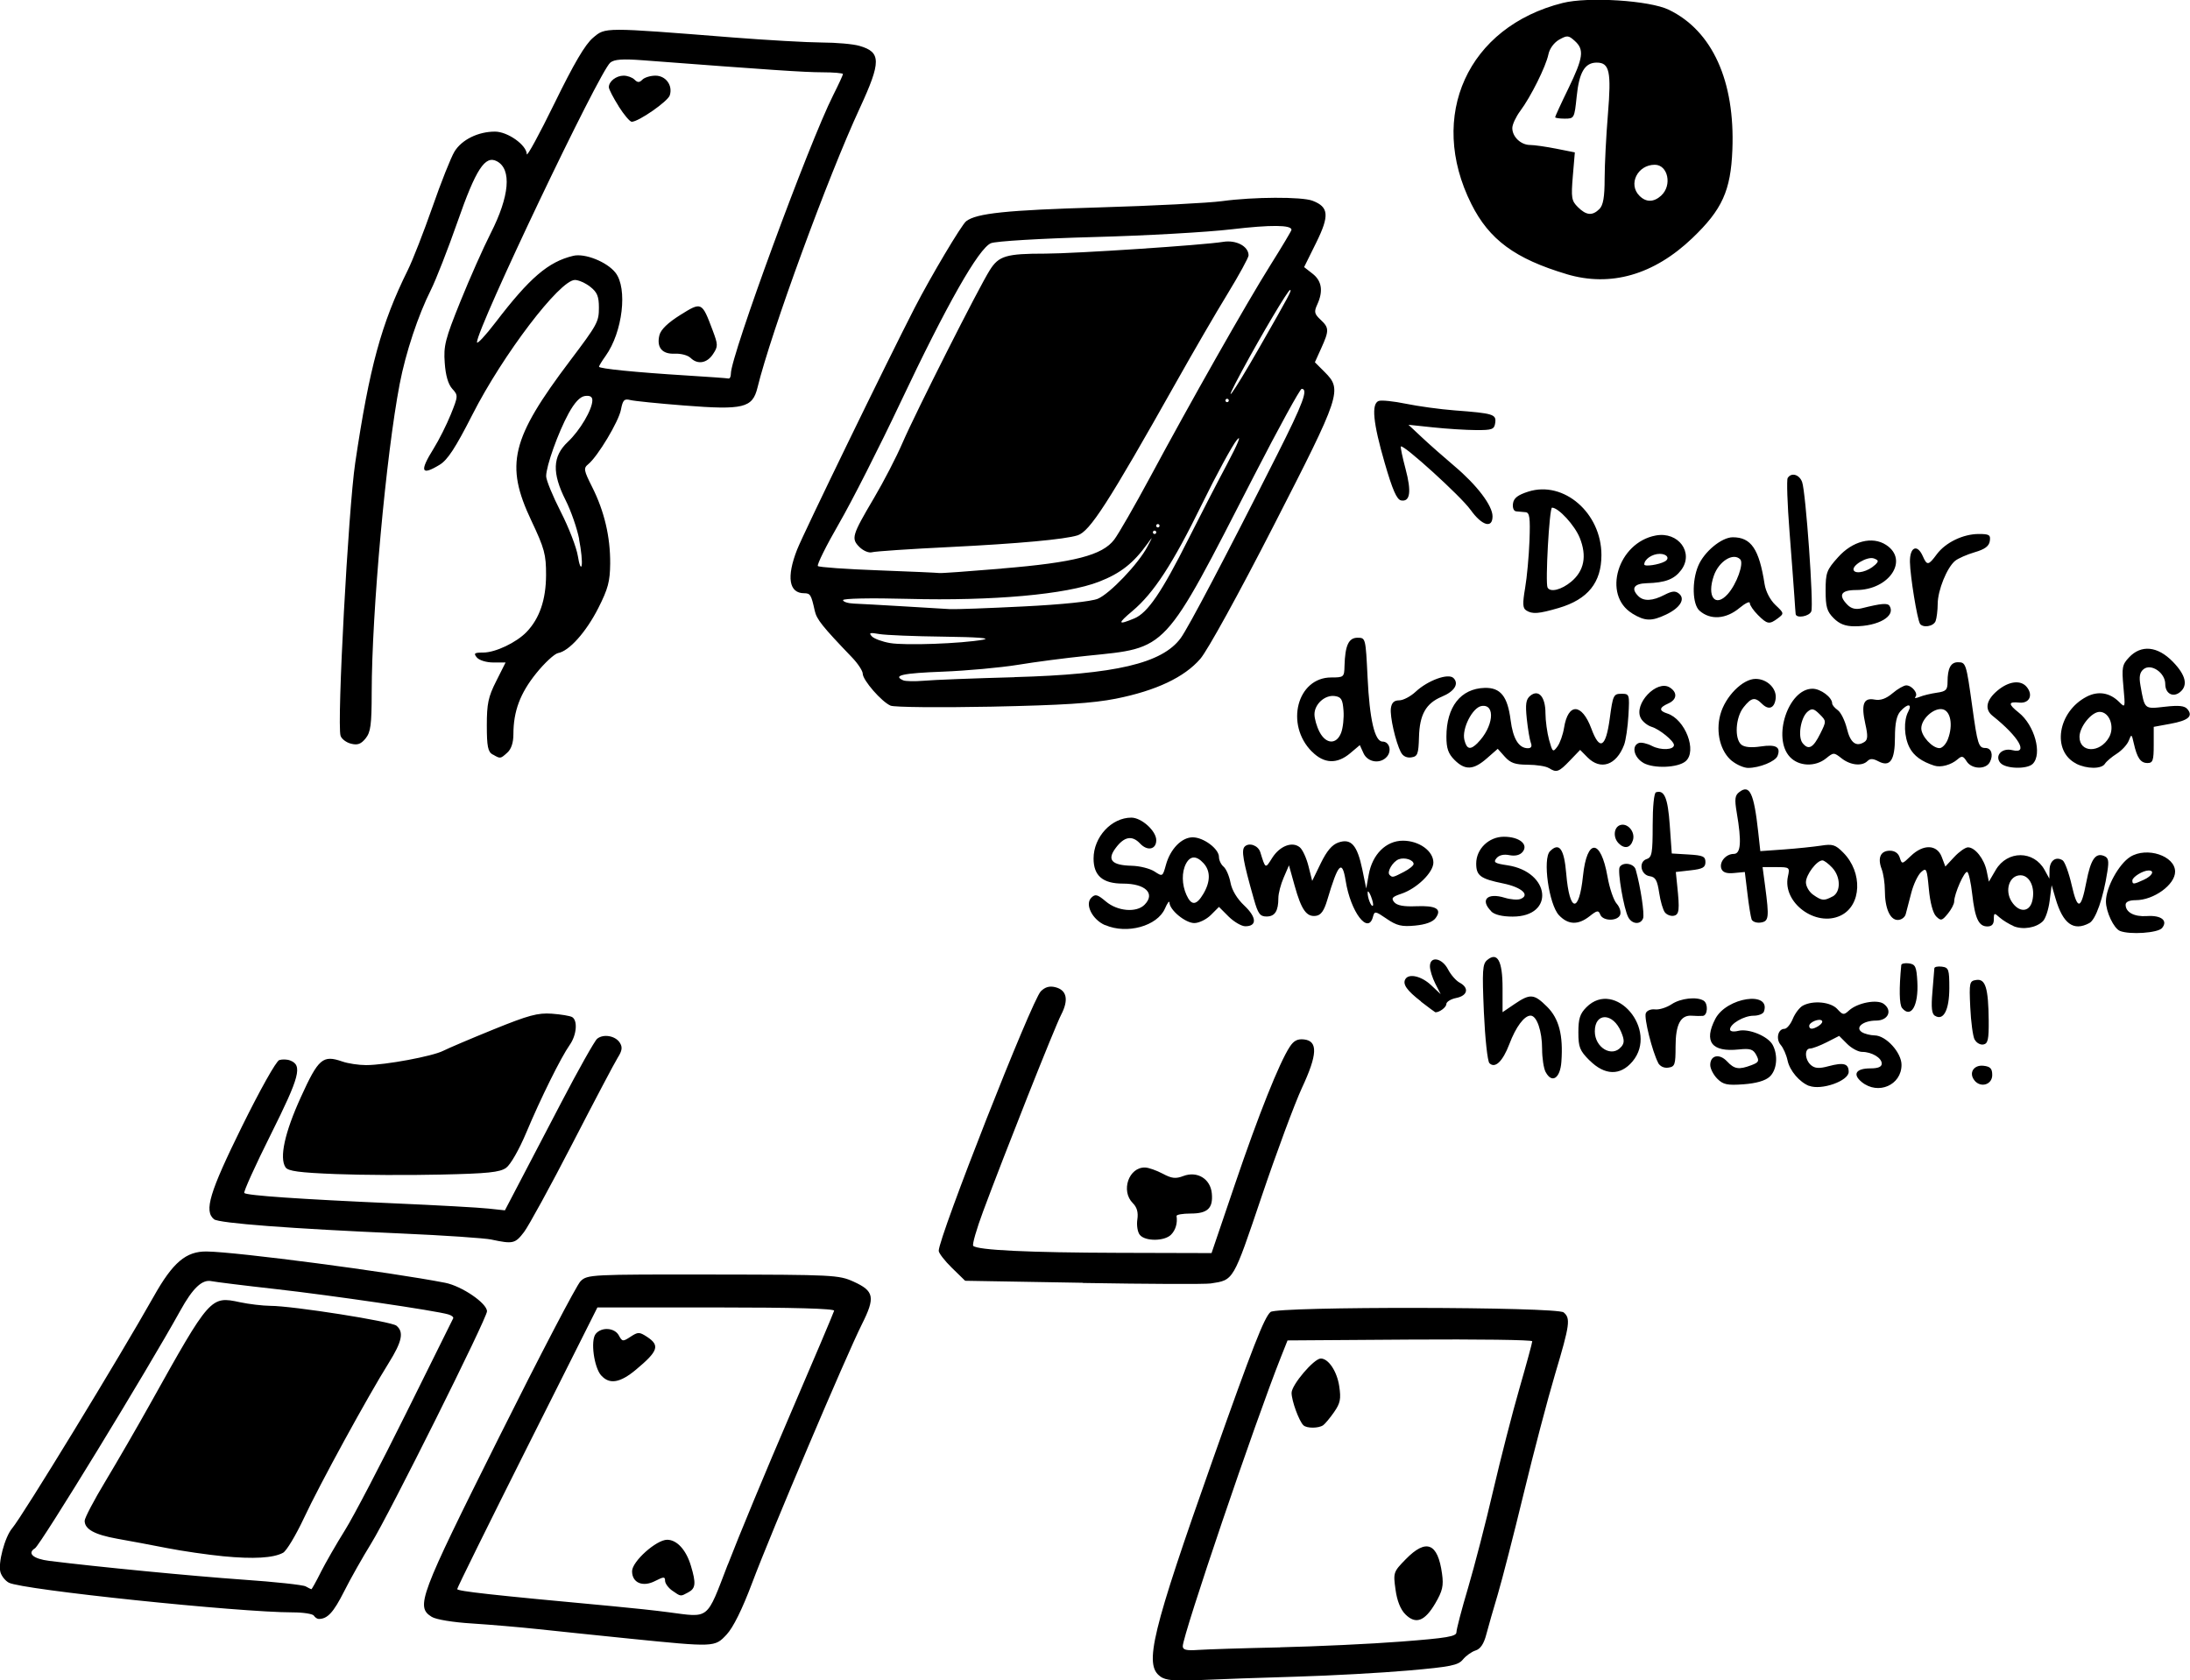 <?xml version="1.0" encoding="UTF-8" standalone="no"?>
<!-- Created with Inkscape (http://www.inkscape.org/) -->

<svg
   width="26.024mm"
   height="19.97mm"
   viewBox="0 0 26.024 19.97"
   version="1.1"
   id="svg1"
   xml:space="preserve"
   xmlns="http://www.w3.org/2000/svg"
   xmlns:svg="http://www.w3.org/2000/svg"><defs
     id="defs1" /><g
     id="layer1"
     style="display:inline"
     transform="translate(-106.702,-174.29)"><g
       id="layer7"
       style="display:inline"
       transform="translate(7.109)"><path
         style="display:inline;fill:#000000;stroke-width:0.771"
         d="m 113.381,194.213 c -0.196,-0.137 -0.103,-0.522 0.626,-2.583 0.469,-1.326 0.61,-1.686 0.684,-1.748 0.082,-0.068 3.401,-0.063 3.483,0.005 0.084,0.07 0.074,0.145 -0.101,0.731 -0.087,0.292 -0.255,0.93 -0.373,1.418 -0.118,0.488 -0.257,1.027 -0.308,1.2 -0.052,0.172 -0.113,0.387 -0.137,0.478 -0.029,0.112 -0.07,0.173 -0.128,0.191 -0.047,0.015 -0.114,0.063 -0.15,0.107 -0.056,0.069 -0.145,0.087 -0.649,0.131 -0.321,0.028 -0.919,0.061 -1.329,0.073 -0.409,0.012 -0.922,0.03 -1.139,0.04 -0.313,0.014 -0.412,0.005 -0.48,-0.042 z m 1.423,-0.346 c 0.431,-0.01 1.079,-0.04 1.44,-0.068 0.546,-0.042 0.656,-0.061 0.656,-0.111 0,-0.034 0.062,-0.272 0.139,-0.53 0.076,-0.258 0.211,-0.778 0.298,-1.155 0.088,-0.377 0.228,-0.924 0.312,-1.214 0.084,-0.291 0.152,-0.542 0.152,-0.559 0,-0.017 -0.654,-0.025 -1.454,-0.02 l -1.454,0.01 -0.078,0.196 c -0.305,0.766 -1.167,3.306 -1.167,3.438 0,0.044 0.043,0.054 0.186,0.044 0.102,-0.007 0.539,-0.021 0.97,-0.03 z m 1.489,-0.392 c -0.058,-0.058 -0.099,-0.161 -0.117,-0.295 -0.028,-0.201 -0.025,-0.21 0.121,-0.359 0.244,-0.25 0.382,-0.195 0.432,0.173 0.02,0.143 0.005,0.204 -0.08,0.35 -0.126,0.215 -0.233,0.254 -0.356,0.131 z m -1.212,-2.247 c -0.053,-0.053 -0.14,-0.292 -0.14,-0.385 0,-0.095 0.266,-0.408 0.347,-0.408 0.091,0 0.192,0.151 0.219,0.328 0.023,0.153 0.013,0.202 -0.061,0.309 -0.049,0.07 -0.107,0.14 -0.13,0.156 -0.054,0.038 -0.196,0.038 -0.234,6e-4 z m -8.016,2.535 c -0.377,-0.038 -0.862,-0.089 -1.078,-0.112 -0.215,-0.023 -0.568,-0.053 -0.784,-0.067 -0.228,-0.014 -0.429,-0.047 -0.48,-0.079 -0.192,-0.12 -0.15,-0.232 0.799,-2.132 0.488,-0.977 0.924,-1.813 0.97,-1.857 0.081,-0.079 0.12,-0.081 1.572,-0.079 1.431,0.002 1.496,0.005 1.671,0.084 0.247,0.112 0.261,0.186 0.099,0.509 -0.186,0.371 -1.079,2.475 -1.302,3.069 -0.12,0.319 -0.227,0.534 -0.305,0.617 -0.142,0.151 -0.137,0.15 -1.163,0.047 z m 1.177,-0.879 c 0.124,-0.323 0.457,-1.126 0.74,-1.783 0.283,-0.657 0.518,-1.213 0.523,-1.234 0.005,-0.025 -0.482,-0.039 -1.402,-0.039 h -1.411 l -0.833,1.659 c -0.458,0.913 -0.833,1.672 -0.833,1.688 0,0.025 0.401,0.07 1.842,0.203 0.226,0.021 0.526,0.053 0.666,0.072 0.496,0.065 0.45,0.102 0.707,-0.566 z m -0.659,0.311 c -0.048,-0.034 -0.087,-0.087 -0.087,-0.119 0,-0.05 -0.016,-0.049 -0.118,0.003 -0.147,0.076 -0.274,0.022 -0.274,-0.116 0,-0.116 0.288,-0.374 0.417,-0.374 0.116,0 0.226,0.121 0.282,0.309 0.063,0.209 0.057,0.269 -0.031,0.316 -0.095,0.051 -0.086,0.052 -0.19,-0.02 z m -0.845,-2.557 c -0.087,-0.097 -0.13,-0.419 -0.066,-0.496 0.07,-0.085 0.225,-0.074 0.275,0.019 0.04,0.074 0.048,0.075 0.139,0.015 0.089,-0.058 0.104,-0.058 0.195,7.8e-4 0.157,0.103 0.134,0.17 -0.131,0.391 -0.188,0.157 -0.314,0.178 -0.411,0.07 z m -3.415,2.853 c -0.013,-0.021 -0.125,-0.039 -0.249,-0.039 -0.647,0 -3.219,-0.269 -3.376,-0.353 -0.04,-0.021 -0.085,-0.076 -0.099,-0.122 -0.033,-0.105 0.051,-0.422 0.139,-0.525 0.12,-0.14 1.277,-2.036 1.682,-2.755 0.227,-0.404 0.383,-0.537 0.629,-0.534 0.361,0.005 2.172,0.243 2.834,0.372 0.198,0.039 0.497,0.243 0.497,0.339 0,0.082 -1.166,2.42 -1.376,2.758 -0.101,0.164 -0.247,0.421 -0.323,0.573 -0.125,0.247 -0.196,0.325 -0.3,0.325 -0.018,0 -0.045,-0.018 -0.058,-0.039 z m 0.082,-0.517 c 0.057,-0.112 0.186,-0.337 0.288,-0.5 0.102,-0.163 0.429,-0.79 0.728,-1.393 0.299,-0.603 0.55,-1.109 0.557,-1.123 0.008,-0.014 -0.018,-0.036 -0.057,-0.047 -0.148,-0.045 -1.393,-0.227 -2.049,-0.301 -0.377,-0.042 -0.721,-0.085 -0.764,-0.094 -0.112,-0.025 -0.224,0.081 -0.373,0.351 -0.388,0.701 -1.661,2.783 -1.726,2.823 -0.097,0.06 -0.022,0.126 0.17,0.15 0.578,0.072 1.693,0.18 2.302,0.223 0.377,0.026 0.712,0.062 0.744,0.08 0.032,0.018 0.063,0.033 0.068,0.034 0.005,6.5e-4 0.056,-0.09 0.112,-0.202 z m -1.16,-0.189 c -0.183,-0.018 -0.483,-0.061 -0.666,-0.097 -0.183,-0.036 -0.449,-0.086 -0.592,-0.111 -0.271,-0.049 -0.388,-0.113 -0.388,-0.214 0,-0.033 0.112,-0.247 0.25,-0.475 0.137,-0.228 0.378,-0.644 0.534,-0.924 0.706,-1.265 0.713,-1.273 1.061,-1.198 0.108,0.023 0.271,0.042 0.361,0.043 0.267,6.1e-4 1.437,0.185 1.499,0.236 0.091,0.075 0.067,0.189 -0.093,0.445 -0.246,0.393 -0.821,1.444 -1.007,1.843 -0.096,0.204 -0.207,0.39 -0.248,0.411 -0.116,0.062 -0.349,0.076 -0.711,0.041 z m 10.217,-3.25 -1.4,-0.024 -0.157,-0.153 c -0.086,-0.084 -0.157,-0.176 -0.157,-0.203 0,-0.164 1.106,-2.977 1.213,-3.084 0.051,-0.051 0.103,-0.066 0.172,-0.049 0.137,0.034 0.162,0.149 0.07,0.327 -0.08,0.156 -0.676,1.66 -0.927,2.336 -0.079,0.212 -0.132,0.397 -0.118,0.411 0.051,0.051 0.658,0.08 1.73,0.083 l 1.102,0.003 0.279,-0.821 c 0.278,-0.819 0.526,-1.441 0.65,-1.63 0.048,-0.074 0.093,-0.097 0.171,-0.088 0.166,0.019 0.159,0.18 -0.026,0.576 -0.086,0.186 -0.302,0.767 -0.479,1.291 -0.342,1.012 -0.33,0.991 -0.605,1.033 -0.065,0.01 -0.748,0.007 -1.518,-0.006 z m -7.024,-0.513 c -0.086,-0.018 -0.571,-0.051 -1.078,-0.073 -1.307,-0.057 -2.167,-0.122 -2.224,-0.169 -0.12,-0.098 -0.054,-0.318 0.33,-1.098 0.216,-0.438 0.409,-0.783 0.446,-0.794 0.036,-0.011 0.094,-0.009 0.129,0.005 0.149,0.057 0.114,0.19 -0.229,0.877 -0.186,0.372 -0.328,0.686 -0.316,0.698 0.03,0.03 0.657,0.073 1.784,0.123 0.506,0.022 1.009,0.05 1.117,0.062 l 0.196,0.021 0.149,-0.285 c 0.082,-0.157 0.316,-0.605 0.521,-0.997 0.204,-0.391 0.396,-0.732 0.426,-0.757 0.074,-0.061 0.218,-0.036 0.27,0.048 0.033,0.052 0.027,0.094 -0.025,0.176 -0.037,0.059 -0.28,0.52 -0.54,1.024 -0.26,0.504 -0.518,0.975 -0.573,1.048 -0.106,0.139 -0.131,0.145 -0.386,0.091 z m 7.7,-0.056 c -0.027,-0.032 -0.04,-0.114 -0.03,-0.182 0.013,-0.086 -0.004,-0.146 -0.054,-0.196 -0.145,-0.145 -0.048,-0.428 0.146,-0.423 0.041,7.7e-4 0.135,0.034 0.209,0.073 0.108,0.058 0.155,0.063 0.246,0.028 0.165,-0.062 0.321,0.033 0.338,0.205 0.017,0.178 -0.049,0.241 -0.252,0.241 -0.094,0 -0.169,0.013 -0.167,0.029 0.013,0.085 -0.011,0.168 -0.066,0.223 -0.078,0.078 -0.305,0.08 -0.369,0.003 z m -9.553,-0.723 c -0.436,-0.017 -0.569,-0.035 -0.599,-0.08 -0.075,-0.113 -0.011,-0.41 0.182,-0.834 0.209,-0.46 0.261,-0.504 0.492,-0.424 0.068,0.024 0.196,0.043 0.285,0.043 0.229,-7.8e-4 0.788,-0.105 0.915,-0.17 0.059,-0.03 0.329,-0.145 0.6,-0.255 0.414,-0.168 0.524,-0.198 0.691,-0.186 0.109,0.008 0.218,0.026 0.242,0.041 0.067,0.042 0.052,0.214 -0.03,0.33 -0.105,0.149 -0.345,0.634 -0.517,1.044 -0.085,0.202 -0.187,0.38 -0.239,0.417 -0.074,0.053 -0.22,0.068 -0.777,0.08 -0.377,0.009 -0.938,0.006 -1.246,-0.006 z m 17.507,-1.047 c -0.115,-0.045 -0.231,-0.181 -0.257,-0.302 -0.014,-0.067 -0.051,-0.151 -0.081,-0.185 -0.061,-0.07 -0.034,-0.192 0.044,-0.192 0.027,0 0.072,-0.053 0.099,-0.119 0.027,-0.066 0.081,-0.136 0.12,-0.157 0.122,-0.065 0.332,-0.044 0.409,0.041 0.066,0.072 0.077,0.074 0.14,0.016 0.101,-0.091 0.332,-0.135 0.411,-0.078 0.108,0.079 0.054,0.199 -0.09,0.199 -0.155,0 -0.255,0.083 -0.168,0.138 0.032,0.02 0.1,0.037 0.15,0.038 0.135,7.8e-4 0.32,0.204 0.32,0.35 0,0.241 -0.278,0.362 -0.472,0.205 -0.114,-0.093 -0.07,-0.163 0.102,-0.163 0.092,0 0.135,-0.018 0.135,-0.057 0,-0.068 -0.119,-0.139 -0.234,-0.139 -0.045,0 -0.125,-0.043 -0.177,-0.095 l -0.095,-0.095 -0.147,0.075 c -0.081,0.041 -0.17,0.075 -0.198,0.075 -0.071,0 -0.063,0.137 0.011,0.198 0.046,0.039 0.098,0.042 0.208,0.012 0.18,-0.048 0.239,-0.031 0.239,0.068 0,0.107 -0.325,0.222 -0.47,0.165 z m 0.116,-0.717 c 0.032,-0.02 0.047,-0.047 0.035,-0.059 -0.031,-0.031 -0.151,0.018 -0.151,0.062 0,0.045 0.043,0.044 0.116,-0.002 z m -1.209,0.63 c -0.045,-0.045 -0.083,-0.119 -0.083,-0.162 0,-0.117 0.109,-0.14 0.2,-0.043 0.087,0.093 0.14,0.101 0.289,0.045 0.089,-0.034 0.096,-0.049 0.058,-0.121 -0.037,-0.069 -0.072,-0.08 -0.207,-0.066 -0.323,0.034 -0.42,-0.092 -0.28,-0.363 0.133,-0.257 0.665,-0.337 0.578,-0.087 -0.009,0.027 -0.065,0.049 -0.123,0.049 -0.114,0 -0.28,0.097 -0.28,0.163 0,0.024 0.04,0.031 0.098,0.017 0.123,-0.031 0.353,0.063 0.409,0.167 0.067,0.126 0.05,0.3 -0.037,0.379 -0.052,0.047 -0.16,0.078 -0.309,0.089 -0.194,0.014 -0.242,0.004 -0.312,-0.066 z m 3.058,0.022 c -0.073,-0.088 -0.011,-0.189 0.107,-0.175 0.08,0.009 0.103,0.033 0.103,0.11 0,0.114 -0.135,0.156 -0.21,0.066 z m -5.097,-0.1 c -0.023,-0.043 -0.042,-0.167 -0.042,-0.275 0,-0.213 -0.063,-0.396 -0.137,-0.396 -0.075,0 -0.175,0.134 -0.252,0.338 -0.079,0.207 -0.17,0.294 -0.237,0.227 -0.023,-0.023 -0.052,-0.296 -0.066,-0.607 -0.021,-0.496 -0.017,-0.572 0.04,-0.619 0.121,-0.101 0.182,0.01 0.182,0.332 v 0.288 l 0.143,-0.097 c 0.186,-0.126 0.231,-0.122 0.387,0.033 0.141,0.141 0.192,0.337 0.169,0.654 -0.014,0.196 -0.112,0.261 -0.186,0.123 z m 0.522,-0.138 c -0.117,-0.117 -0.133,-0.158 -0.133,-0.335 0,-0.162 0.019,-0.221 0.096,-0.298 0.341,-0.341 0.861,0.272 0.547,0.645 -0.145,0.172 -0.33,0.167 -0.51,-0.013 z m 0.376,-0.161 c 0.039,-0.047 0.039,-0.083 -5.8e-4,-0.178 -0.096,-0.231 -0.313,-0.235 -0.313,-0.007 0,0.194 0.205,0.315 0.313,0.184 z m 0.439,0.188 c -0.07,-0.133 -0.169,-0.531 -0.147,-0.588 0.012,-0.032 0.061,-0.052 0.11,-0.046 0.049,0.006 0.138,-0.022 0.198,-0.062 0.107,-0.071 0.298,-0.092 0.379,-0.042 0.057,0.035 0.049,0.176 -0.009,0.181 -0.027,0.002 -0.086,0.002 -0.131,-0.002 -0.133,-0.01 -0.193,0.104 -0.193,0.366 0,0.216 -0.008,0.24 -0.086,0.251 -0.052,0.008 -0.1,-0.016 -0.123,-0.059 z m 3.761,-0.274 c -0.021,-0.039 -0.044,-0.212 -0.052,-0.384 -0.014,-0.299 -0.01,-0.314 0.073,-0.326 0.108,-0.015 0.142,0.097 0.146,0.481 0.002,0.226 -0.009,0.276 -0.063,0.286 -0.036,0.007 -0.083,-0.019 -0.103,-0.058 z m -0.471,-0.283 c -0.039,-0.024 -0.047,-0.097 -0.031,-0.283 0.012,-0.138 0.022,-0.265 0.023,-0.282 7.7e-4,-0.018 0.041,-0.026 0.09,-0.02 0.081,0.011 0.088,0.033 0.088,0.256 -3.5e-4,0.258 -0.069,0.391 -0.17,0.328 z m -6.107,-0.171 c -0.171,-0.132 -0.223,-0.207 -0.186,-0.267 0.043,-0.069 0.191,-0.034 0.304,0.072 l 0.115,0.108 -0.064,-0.125 c -0.035,-0.069 -0.064,-0.162 -0.064,-0.206 0,-0.126 0.144,-0.101 0.215,0.036 0.033,0.064 0.095,0.135 0.138,0.158 0.116,0.062 0.096,0.155 -0.04,0.182 -0.065,0.013 -0.118,0.046 -0.118,0.073 0,0.038 -0.085,0.101 -0.131,0.097 -0.004,-3.5e-4 -0.081,-0.058 -0.171,-0.127 z m 5.716,0.078 c -0.034,-0.04 -0.037,-0.233 -0.01,-0.511 0.002,-0.018 0.043,-0.026 0.091,-0.02 0.077,0.011 0.09,0.039 0.1,0.217 0.016,0.284 -0.075,0.442 -0.181,0.314 z m 2.588,-0.917 c -0.072,-0.029 -0.166,-0.227 -0.166,-0.351 0,-0.164 0.153,-0.444 0.289,-0.529 0.197,-0.123 0.533,-0.012 0.533,0.176 0,0.155 -0.254,0.339 -0.468,0.339 -0.076,0 -0.12,0.02 -0.12,0.054 0,0.09 0.102,0.145 0.251,0.135 0.172,-0.012 0.255,0.053 0.182,0.142 -0.049,0.059 -0.384,0.082 -0.502,0.034 z m 0.283,-0.607 c 0.101,-0.046 0.135,-0.111 0.058,-0.111 -0.067,0 -0.193,0.078 -0.193,0.119 0,0.048 0.014,0.048 0.135,-0.008 z m -12.342,0.539 c -0.152,-0.066 -0.243,-0.247 -0.164,-0.326 0.047,-0.047 0.072,-0.041 0.174,0.045 0.138,0.116 0.362,0.135 0.458,0.039 0.133,-0.133 0.013,-0.252 -0.255,-0.252 -0.241,0 -0.35,-0.093 -0.35,-0.298 0,-0.256 0.213,-0.486 0.449,-0.486 0.121,0 0.296,0.158 0.296,0.268 0,0.111 -0.105,0.133 -0.192,0.04 -0.095,-0.101 -0.189,-0.084 -0.291,0.054 -0.105,0.14 -0.047,0.204 0.191,0.21 0.096,0.002 0.217,0.033 0.271,0.068 0.096,0.063 0.097,0.062 0.136,-0.079 0.052,-0.189 0.187,-0.327 0.318,-0.327 0.129,0 0.312,0.137 0.312,0.233 0,0.039 0.025,0.091 0.055,0.116 0.03,0.025 0.067,0.11 0.082,0.189 0.017,0.091 0.078,0.192 0.165,0.274 0.147,0.139 0.152,0.245 0.011,0.245 -0.045,0 -0.134,-0.052 -0.198,-0.115 l -0.115,-0.115 -0.096,0.096 c -0.052,0.052 -0.141,0.096 -0.197,0.096 -0.105,0 -0.293,-0.154 -0.295,-0.243 -7.8e-4,-0.028 -0.025,0.004 -0.054,0.071 -0.091,0.208 -0.452,0.308 -0.709,0.196 z m 1.168,-0.373 c 0.085,-0.144 0.086,-0.271 0.002,-0.363 -0.084,-0.092 -0.157,-0.091 -0.208,0.004 -0.053,0.1 -0.051,0.249 0.005,0.373 0.059,0.13 0.118,0.126 0.201,-0.014 z m 9.629,0.384 c -0.053,-0.022 -0.128,-0.068 -0.167,-0.102 -0.064,-0.058 -0.069,-0.057 -0.069,0.022 0,0.058 -0.024,0.084 -0.077,0.084 -0.103,0 -0.147,-0.094 -0.18,-0.385 -0.015,-0.134 -0.041,-0.252 -0.058,-0.262 -0.032,-0.02 -0.156,0.259 -0.156,0.35 0,0.03 -0.034,0.095 -0.076,0.146 -0.069,0.084 -0.082,0.087 -0.138,0.032 -0.038,-0.037 -0.072,-0.164 -0.087,-0.324 -0.023,-0.247 -0.029,-0.259 -0.093,-0.202 -0.037,0.034 -0.09,0.144 -0.116,0.246 -0.026,0.101 -0.056,0.215 -0.066,0.253 -0.01,0.038 -0.052,0.069 -0.095,0.069 -0.092,0 -0.153,-0.14 -0.153,-0.353 0,-0.083 -0.017,-0.197 -0.038,-0.252 -0.051,-0.134 -0.013,-0.218 0.098,-0.218 0.058,0 0.101,0.03 0.117,0.082 0.026,0.081 0.028,0.08 0.132,-0.02 0.149,-0.143 0.311,-0.137 0.367,0.012 l 0.043,0.114 0.106,-0.114 c 0.059,-0.063 0.132,-0.114 0.163,-0.114 0.084,0 0.192,0.137 0.222,0.281 l 0.026,0.127 0.082,-0.14 c 0.138,-0.234 0.453,-0.233 0.581,0.002 l 0.056,0.102 0.002,-0.104 c 0.002,-0.11 0.075,-0.164 0.155,-0.114 0.026,0.016 0.075,0.149 0.108,0.294 0.07,0.305 0.111,0.296 0.175,-0.039 0.051,-0.263 0.106,-0.346 0.206,-0.308 0.056,0.021 0.064,0.056 0.043,0.188 -0.048,0.312 -0.138,0.571 -0.214,0.611 -0.188,0.101 -0.314,0.009 -0.402,-0.293 l -0.046,-0.157 -0.024,0.187 c -0.013,0.103 -0.049,0.212 -0.081,0.242 -0.08,0.078 -0.236,0.104 -0.35,0.057 z m 0.22,-0.296 c 0.04,-0.158 -0.028,-0.308 -0.14,-0.308 -0.132,0 -0.191,0.18 -0.103,0.315 0.085,0.13 0.209,0.127 0.243,-0.007 z m -7.671,0.209 c -0.136,-0.093 -0.144,-0.094 -0.163,-0.023 -0.057,0.217 -0.265,-0.057 -0.324,-0.427 -0.042,-0.26 -0.089,-0.211 -0.219,0.227 -0.038,0.128 -0.075,0.18 -0.134,0.188 -0.112,0.016 -0.173,-0.07 -0.253,-0.356 l -0.068,-0.244 -0.063,0.146 c -0.035,0.08 -0.063,0.189 -0.063,0.242 0,0.155 -0.041,0.22 -0.14,0.22 -0.078,0 -0.102,-0.032 -0.151,-0.206 -0.13,-0.458 -0.151,-0.582 -0.109,-0.625 0.052,-0.052 0.16,-0.014 0.185,0.066 0.063,0.202 0.059,0.2 0.142,0.068 0.09,-0.142 0.239,-0.199 0.328,-0.125 0.033,0.027 0.079,0.128 0.103,0.224 l 0.044,0.175 0.102,-0.21 c 0.072,-0.147 0.134,-0.221 0.211,-0.247 0.149,-0.051 0.222,0.031 0.282,0.318 l 0.047,0.229 0.03,-0.166 c 0.043,-0.24 0.206,-0.402 0.406,-0.402 0.192,0 0.362,0.122 0.362,0.26 0,0.118 -0.198,0.31 -0.382,0.371 -0.108,0.036 -0.122,0.053 -0.083,0.1 0.033,0.039 0.113,0.054 0.258,0.048 0.241,-0.01 0.312,0.033 0.234,0.14 -0.034,0.047 -0.119,0.078 -0.245,0.09 -0.159,0.015 -0.217,7.7e-4 -0.336,-0.08 z m -0.186,-0.266 c -0.021,-0.052 -0.039,-0.073 -0.04,-0.048 -0.003,0.061 0.042,0.177 0.062,0.158 0.009,-0.009 -0.002,-0.058 -0.022,-0.109 z m 0.39,-0.291 c 0.064,-0.033 0.116,-0.075 0.116,-0.094 0,-0.049 -0.107,-0.083 -0.177,-0.056 -0.071,0.028 -0.143,0.15 -0.109,0.185 0.034,0.034 0.039,0.033 0.17,-0.035 z m 1.843,0.514 c -0.119,-0.127 -0.196,-0.671 -0.106,-0.76 0.11,-0.11 0.168,-0.03 0.193,0.269 0.039,0.461 0.152,0.475 0.199,0.024 0.047,-0.449 0.211,-0.445 0.291,0.008 0.024,0.138 0.073,0.282 0.109,0.322 0.036,0.04 0.054,0.099 0.042,0.132 -0.03,0.079 -0.206,0.078 -0.237,-0.002 -0.021,-0.054 -0.037,-0.051 -0.127,0.02 -0.136,0.107 -0.255,0.103 -0.364,-0.013 z m 0.824,0.025 c -0.053,-0.099 -0.131,-0.551 -0.102,-0.597 0.039,-0.064 0.169,-0.043 0.19,0.03 0.057,0.199 0.107,0.531 0.088,0.58 -0.03,0.078 -0.131,0.071 -0.176,-0.013 z m 1.465,0.023 c -0.01,-0.029 -0.033,-0.166 -0.049,-0.306 l -0.031,-0.255 -0.127,0.012 c -0.088,0.009 -0.134,-0.007 -0.151,-0.049 -0.03,-0.079 0.051,-0.178 0.147,-0.178 0.084,0 0.094,-0.146 0.035,-0.49 -0.027,-0.16 -0.022,-0.205 0.029,-0.244 0.124,-0.097 0.175,0.008 0.226,0.473 l 0.025,0.228 0.281,-0.02 c 0.154,-0.011 0.352,-0.032 0.439,-0.045 0.138,-0.022 0.172,-0.012 0.264,0.081 0.236,0.236 0.22,0.631 -0.03,0.75 -0.296,0.141 -0.694,-0.155 -0.626,-0.465 0.024,-0.108 0.02,-0.111 -0.138,-0.111 h -0.163 l 0.03,0.225 c 0.05,0.378 0.045,0.42 -0.054,0.434 -0.049,0.007 -0.097,-0.011 -0.107,-0.039 z m 0.962,-0.269 c 0.101,-0.054 0.099,-0.234 -0.004,-0.344 -0.044,-0.047 -0.096,-0.086 -0.116,-0.086 -0.067,0 -0.196,0.171 -0.196,0.26 0,0.049 0.039,0.116 0.087,0.149 0.103,0.072 0.128,0.074 0.229,0.02 z m -4.055,0.175 c -0.136,-0.136 -0.048,-0.225 0.16,-0.161 0.068,0.021 0.152,0.028 0.186,0.015 0.12,-0.046 0.016,-0.14 -0.205,-0.185 -0.269,-0.055 -0.32,-0.092 -0.32,-0.236 0,-0.174 0.15,-0.319 0.329,-0.319 0.184,0 0.296,0.091 0.222,0.181 -0.032,0.038 -0.087,0.051 -0.156,0.038 -0.068,-0.014 -0.124,-4.1e-4 -0.154,0.036 -0.04,0.049 -0.021,0.062 0.129,0.084 0.513,0.077 0.568,0.61 0.063,0.61 -0.123,0 -0.215,-0.022 -0.255,-0.062 z m 2.064,0.014 c -0.023,-0.028 -0.054,-0.133 -0.069,-0.235 -0.022,-0.148 -0.044,-0.186 -0.111,-0.196 -0.109,-0.015 -0.137,-0.172 -0.037,-0.204 0.062,-0.02 0.071,-0.07 0.071,-0.401 -1e-4,-0.218 0.016,-0.384 0.039,-0.392 0.1,-0.033 0.141,0.066 0.164,0.389 l 0.024,0.338 0.2,0.012 c 0.17,0.01 0.2,0.023 0.2,0.09 0,0.064 -0.033,0.082 -0.176,0.098 l -0.176,0.02 0.016,0.157 c 0.031,0.293 0.025,0.35 -0.04,0.363 -0.034,0.007 -0.081,-0.01 -0.104,-0.038 z m -0.551,-0.823 c -0.067,-0.067 -0.058,-0.186 0.015,-0.214 0.089,-0.034 0.187,0.078 0.155,0.179 -0.029,0.092 -0.099,0.107 -0.17,0.036 z m -0.831,-0.894 c -0.032,-0.021 -0.144,-0.038 -0.248,-0.039 -0.15,-4.8e-4 -0.206,-0.02 -0.273,-0.095 l -0.084,-0.094 -0.13,0.114 c -0.159,0.139 -0.258,0.144 -0.384,0.018 -0.074,-0.074 -0.096,-0.137 -0.096,-0.276 0,-0.355 0.17,-0.572 0.455,-0.58 0.188,-0.005 0.272,0.1 0.308,0.383 0.028,0.221 0.097,0.334 0.205,0.334 0.04,0 0.052,-0.022 0.035,-0.065 -0.014,-0.036 -0.035,-0.164 -0.048,-0.285 -0.018,-0.175 -0.01,-0.231 0.041,-0.273 0.099,-0.082 0.181,0.012 0.181,0.207 1.2e-4,0.089 0.02,0.232 0.043,0.317 0.041,0.146 0.046,0.151 0.099,0.079 0.031,-0.042 0.066,-0.142 0.079,-0.223 0.048,-0.299 0.211,-0.294 0.324,0.009 0.099,0.269 0.172,0.229 0.219,-0.119 0.037,-0.277 0.045,-0.294 0.138,-0.294 0.096,0 0.098,0.005 0.084,0.255 -0.008,0.14 -0.031,0.299 -0.052,0.353 -0.092,0.242 -0.279,0.305 -0.435,0.147 l -0.087,-0.088 -0.122,0.127 c -0.131,0.137 -0.159,0.147 -0.25,0.088 z m -0.844,-0.298 c 0.187,-0.187 0.217,-0.464 0.048,-0.439 -0.109,0.016 -0.239,0.272 -0.205,0.405 0.028,0.112 0.071,0.121 0.158,0.034 z m 1.971,0.238 c -0.113,-0.064 -0.146,-0.203 -0.056,-0.237 0.028,-0.011 0.1,0.005 0.159,0.036 0.103,0.053 0.259,0.047 0.259,-0.012 0,-0.048 -0.172,-0.188 -0.265,-0.216 -0.049,-0.015 -0.107,-0.061 -0.129,-0.103 -0.089,-0.167 0.19,-0.462 0.344,-0.365 0.095,0.06 0.086,0.145 -0.019,0.191 -0.108,0.048 -0.112,0.086 -0.011,0.118 0.214,0.068 0.36,0.45 0.217,0.569 -0.093,0.077 -0.377,0.088 -0.5,0.019 z m 1.054,-0.021 c -0.139,-0.11 -0.199,-0.342 -0.141,-0.554 0.058,-0.214 0.265,-0.424 0.419,-0.424 0.139,0 0.256,0.117 0.238,0.239 -0.016,0.112 -0.084,0.135 -0.162,0.057 -0.084,-0.084 -0.126,-0.076 -0.22,0.043 -0.095,0.121 -0.109,0.373 -0.025,0.443 0.037,0.03 0.117,0.038 0.23,0.021 0.181,-0.027 0.241,0.006 0.2,0.112 -0.025,0.066 -0.215,0.143 -0.35,0.143 -0.048,0 -0.133,-0.036 -0.189,-0.081 z m 2.404,0.054 c -0.152,-0.049 -0.246,-0.117 -0.297,-0.216 -0.065,-0.126 -0.072,-0.32 -0.015,-0.427 0.051,-0.096 -0.008,-0.099 -0.093,-0.004 -0.045,0.05 -0.065,0.143 -0.065,0.309 0,0.275 -0.058,0.359 -0.198,0.285 -0.062,-0.033 -0.097,-0.034 -0.128,-0.003 -0.065,0.065 -0.202,0.051 -0.307,-0.031 -0.093,-0.073 -0.096,-0.073 -0.186,0 -0.128,0.103 -0.323,0.096 -0.429,-0.017 -0.213,-0.226 -0.019,-0.811 0.268,-0.811 0.097,0 0.234,0.102 0.234,0.175 0,0.018 0.03,0.054 0.067,0.08 0.037,0.027 0.085,0.126 0.108,0.219 0.041,0.17 0.11,0.222 0.209,0.158 0.039,-0.025 0.042,-0.073 0.01,-0.213 -0.052,-0.234 -0.022,-0.316 0.11,-0.29 0.07,0.013 0.136,-0.01 0.213,-0.075 0.061,-0.052 0.135,-0.094 0.163,-0.094 0.068,0 0.146,0.097 0.109,0.137 -0.016,0.018 0.006,0.018 0.049,2.2e-4 0.043,-0.018 0.136,-0.04 0.206,-0.05 0.109,-0.015 0.127,-0.034 0.127,-0.128 0,-0.162 0.038,-0.234 0.123,-0.234 0.095,0 0.099,0.012 0.17,0.522 0.063,0.457 0.076,0.497 0.157,0.497 0.071,0 0.097,0.082 0.053,0.167 -0.047,0.092 -0.216,0.087 -0.276,-0.008 -0.041,-0.065 -0.057,-0.069 -0.108,-0.024 -0.076,0.066 -0.199,0.1 -0.276,0.075 z m -1.357,-0.382 c 0.073,-0.147 0.073,-0.149 -0.008,-0.23 -0.067,-0.067 -0.092,-0.073 -0.141,-0.032 -0.085,0.07 -0.122,0.303 -0.06,0.377 0.07,0.085 0.125,0.055 0.209,-0.115 z m 1.516,0.067 c 0.065,-0.17 0.032,-0.343 -0.069,-0.357 -0.103,-0.015 -0.247,0.118 -0.247,0.228 0,0.092 0.131,0.235 0.216,0.235 0.033,0 0.078,-0.048 0.1,-0.106 z m 0.624,0.282 c -0.072,-0.086 0.018,-0.183 0.142,-0.152 0.198,0.05 0.078,-0.159 -0.235,-0.408 -0.097,-0.077 -0.076,-0.187 0.057,-0.299 0.134,-0.113 0.276,-0.131 0.348,-0.045 0.081,0.097 0.033,0.199 -0.088,0.187 -0.132,-0.014 -0.134,0.017 -0.008,0.117 0.19,0.149 0.285,0.495 0.168,0.611 -0.067,0.067 -0.326,0.059 -0.384,-0.012 z m 0.901,0.008 c -0.294,-0.149 -0.221,-0.617 0.125,-0.796 0.136,-0.07 0.273,-0.048 0.384,0.062 0.075,0.075 0.075,0.073 0.052,-0.178 -0.021,-0.23 -0.015,-0.264 0.067,-0.351 0.144,-0.153 0.339,-0.134 0.52,0.052 0.153,0.157 0.183,0.28 0.087,0.36 -0.084,0.07 -0.177,0.019 -0.177,-0.095 0,-0.134 -0.169,-0.249 -0.258,-0.176 -0.045,0.037 -0.055,0.089 -0.037,0.191 0.051,0.289 0.044,0.283 0.29,0.255 0.168,-0.019 0.235,-0.012 0.269,0.029 0.07,0.084 0.009,0.135 -0.205,0.174 l -0.196,0.036 v 0.215 c 0,0.184 -0.01,0.215 -0.074,0.215 -0.082,0 -0.124,-0.06 -0.163,-0.235 -0.025,-0.111 -0.028,-0.113 -0.059,-0.032 -0.018,0.047 -0.082,0.117 -0.143,0.156 -0.06,0.038 -0.124,0.092 -0.141,0.12 -0.04,0.064 -0.214,0.063 -0.341,-7.7e-4 z m 0.39,-0.312 c 0.071,-0.125 0.005,-0.303 -0.112,-0.303 -0.096,0 -0.239,0.177 -0.239,0.297 0,0.191 0.243,0.196 0.351,0.006 z m -9.472,0.17 c -0.322,-0.322 -0.176,-0.882 0.229,-0.882 0.15,0 0.155,-0.004 0.158,-0.138 0.007,-0.243 0.049,-0.334 0.155,-0.334 0.096,0 0.096,0.003 0.119,0.47 0.024,0.502 0.085,0.764 0.178,0.764 0.08,0 0.112,0.107 0.054,0.177 -0.077,0.093 -0.23,0.072 -0.28,-0.038 l -0.044,-0.097 -0.115,0.097 c -0.156,0.131 -0.31,0.125 -0.453,-0.019 z m 0.347,-0.225 c 0.022,-0.058 0.035,-0.177 0.028,-0.264 -0.01,-0.133 -0.027,-0.161 -0.103,-0.172 -0.117,-0.017 -0.242,0.096 -0.242,0.217 0,0.052 0.027,0.146 0.06,0.209 0.077,0.148 0.202,0.153 0.257,0.01 z m -10.083,0.259 c -0.056,-0.033 -0.069,-0.096 -0.069,-0.346 0,-0.258 0.017,-0.34 0.112,-0.527 l 0.111,-0.221 h -0.146 c -0.082,0 -0.167,-0.026 -0.195,-0.059 -0.042,-0.05 -0.03,-0.059 0.075,-0.059 0.145,0 0.395,-0.119 0.516,-0.245 0.154,-0.161 0.23,-0.383 0.231,-0.676 6.1e-4,-0.244 -0.018,-0.315 -0.175,-0.647 -0.315,-0.666 -0.241,-0.971 0.46,-1.9 0.326,-0.432 0.343,-0.463 0.343,-0.63 0,-0.135 -0.02,-0.184 -0.103,-0.249 -0.057,-0.045 -0.139,-0.081 -0.182,-0.081 -0.18,0 -0.857,0.889 -1.219,1.602 -0.2,0.393 -0.294,0.537 -0.388,0.594 -0.222,0.135 -0.242,0.08 -0.071,-0.194 0.062,-0.099 0.153,-0.281 0.203,-0.404 0.088,-0.219 0.089,-0.226 0.017,-0.305 -0.048,-0.053 -0.079,-0.159 -0.089,-0.308 -0.015,-0.202 0.005,-0.281 0.185,-0.727 0.111,-0.275 0.273,-0.64 0.361,-0.813 0.224,-0.44 0.252,-0.76 0.075,-0.855 -0.141,-0.076 -0.25,0.09 -0.471,0.724 -0.113,0.323 -0.255,0.685 -0.314,0.803 -0.152,0.302 -0.3,0.748 -0.371,1.117 -0.162,0.843 -0.332,2.71 -0.333,3.669 -5.2e-4,0.383 -0.012,0.47 -0.072,0.545 -0.055,0.068 -0.096,0.083 -0.174,0.063 -0.056,-0.014 -0.112,-0.056 -0.124,-0.094 -0.045,-0.142 0.092,-2.69 0.174,-3.242 0.169,-1.138 0.31,-1.656 0.625,-2.292 0.059,-0.119 0.19,-0.456 0.293,-0.75 0.102,-0.294 0.22,-0.59 0.262,-0.659 0.086,-0.141 0.281,-0.237 0.481,-0.237 0.151,0 0.375,0.159 0.378,0.268 7.7e-4,0.036 0.149,-0.236 0.329,-0.604 0.231,-0.473 0.365,-0.701 0.458,-0.779 0.149,-0.126 0.118,-0.126 1.66,-0.004 0.409,0.032 0.886,0.059 1.058,0.06 0.173,6.2e-4 0.374,0.018 0.448,0.04 0.259,0.074 0.259,0.188 0.005,0.738 -0.379,0.817 -1.056,2.666 -1.217,3.325 -0.059,0.24 -0.167,0.266 -0.87,0.211 -0.306,-0.024 -0.594,-0.053 -0.641,-0.065 -0.072,-0.018 -0.089,-7.7e-4 -0.111,0.114 -0.026,0.14 -0.275,0.555 -0.388,0.648 -0.059,0.048 -0.055,0.071 0.047,0.274 0.144,0.287 0.215,0.59 0.213,0.907 -0.002,0.212 -0.025,0.3 -0.141,0.529 -0.145,0.286 -0.347,0.512 -0.478,0.535 -0.042,0.008 -0.16,0.116 -0.261,0.242 -0.19,0.236 -0.27,0.45 -0.27,0.723 0,0.098 -0.025,0.176 -0.072,0.218 -0.083,0.075 -0.083,0.075 -0.173,0.022 z m 1.029,-2.558 c -0.026,-0.131 -0.098,-0.339 -0.161,-0.463 -0.164,-0.325 -0.157,-0.523 0.025,-0.694 0.145,-0.136 0.292,-0.386 0.292,-0.495 0,-0.043 -0.028,-0.059 -0.088,-0.051 -0.059,0.008 -0.123,0.077 -0.195,0.208 -0.124,0.228 -0.266,0.625 -0.266,0.745 0,0.046 0.078,0.236 0.174,0.424 0.096,0.188 0.187,0.424 0.203,0.526 0.016,0.102 0.037,0.152 0.045,0.111 0.009,-0.041 -0.005,-0.181 -0.031,-0.312 z m 1.802,-1.969 c 0,-0.213 0.928,-2.739 1.216,-3.309 0.064,-0.127 0.116,-0.24 0.116,-0.251 0,-0.011 -0.11,-0.021 -0.245,-0.021 -0.213,-2.7e-4 -0.607,-0.027 -2.134,-0.143 -0.242,-0.018 -0.338,-0.011 -0.386,0.028 -0.132,0.11 -1.583,3.154 -1.584,3.323 -1.1e-4,0.029 0.099,-0.077 0.22,-0.235 0.406,-0.531 0.627,-0.721 0.924,-0.792 0.138,-0.033 0.401,0.072 0.502,0.201 0.146,0.186 0.085,0.705 -0.117,0.988 -0.044,0.061 -0.079,0.119 -0.079,0.129 0,0.023 0.439,0.067 1.038,0.104 0.259,0.016 0.483,0.032 0.5,0.036 0.016,0.004 0.029,-0.021 0.029,-0.056 z m -0.481,-0.188 c -0.03,-0.03 -0.113,-0.052 -0.184,-0.049 -0.152,0.008 -0.22,-0.074 -0.184,-0.22 0.017,-0.067 0.101,-0.148 0.248,-0.24 0.254,-0.159 0.257,-0.157 0.384,0.181 0.065,0.173 0.066,0.192 0.005,0.284 -0.072,0.11 -0.185,0.128 -0.269,0.043 z m -0.852,-2.989 c -0.064,-0.101 -0.117,-0.203 -0.117,-0.227 0,-0.069 0.087,-0.137 0.176,-0.137 0.045,0 0.103,0.021 0.129,0.047 0.037,0.037 0.058,0.037 0.094,0 0.026,-0.026 0.096,-0.047 0.155,-0.047 0.123,0 0.208,0.116 0.17,0.234 -0.023,0.072 -0.371,0.314 -0.452,0.314 -0.022,0 -0.092,-0.083 -0.156,-0.184 z m 9.296,7.68 c -0.065,-0.128 -0.133,-0.43 -0.12,-0.526 0.009,-0.066 0.038,-0.094 0.099,-0.094 0.047,0 0.135,-0.046 0.196,-0.103 0.145,-0.135 0.388,-0.223 0.449,-0.162 0.068,0.068 0.012,0.159 -0.138,0.221 -0.189,0.079 -0.265,0.212 -0.272,0.482 -0.006,0.201 -0.016,0.229 -0.092,0.24 -0.052,0.008 -0.1,-0.015 -0.121,-0.059 z m -6.065,-0.557 c -0.106,-0.045 -0.331,-0.303 -0.331,-0.38 0,-0.033 -0.057,-0.12 -0.127,-0.193 -0.355,-0.37 -0.42,-0.452 -0.443,-0.554 -0.042,-0.191 -0.053,-0.209 -0.126,-0.209 -0.181,0 -0.212,-0.192 -0.084,-0.518 0.075,-0.192 1.074,-2.246 1.396,-2.872 0.192,-0.373 0.558,-0.988 0.613,-1.031 0.122,-0.095 0.481,-0.132 1.573,-0.164 0.647,-0.019 1.308,-0.053 1.469,-0.075 0.374,-0.051 0.945,-0.053 1.073,-0.005 0.195,0.074 0.204,0.176 0.045,0.498 l -0.144,0.291 0.101,0.079 c 0.11,0.086 0.128,0.207 0.055,0.366 -0.04,0.087 -0.034,0.111 0.039,0.18 0.103,0.096 0.104,0.128 0.008,0.34 l -0.075,0.166 0.115,0.115 c 0.213,0.213 0.196,0.264 -0.606,1.829 -0.417,0.814 -0.784,1.48 -0.87,1.58 -0.19,0.22 -0.527,0.379 -1.003,0.474 -0.279,0.055 -0.627,0.077 -1.481,0.095 -0.614,0.012 -1.153,0.007 -1.197,-0.012 z m 1.472,-0.339 c 1.199,-0.033 1.754,-0.163 1.975,-0.463 0.09,-0.122 0.534,-0.966 1.146,-2.179 0.309,-0.612 0.373,-0.784 0.292,-0.784 -0.019,0 -0.273,0.463 -0.564,1.029 -1.089,2.12 -1.018,2.044 -1.991,2.144 -0.246,0.025 -0.615,0.073 -0.819,0.107 -0.205,0.033 -0.606,0.07 -0.891,0.081 -0.476,0.018 -0.6,0.045 -0.47,0.103 0.027,0.012 0.137,0.014 0.245,0.005 0.108,-0.01 0.593,-0.029 1.078,-0.042 z m -0.372,-0.445 c 0.1,-0.018 -0.072,-0.031 -0.47,-0.036 -0.345,-0.004 -0.689,-0.018 -0.764,-0.031 -0.112,-0.02 -0.128,-0.015 -0.089,0.027 0.026,0.028 0.123,0.064 0.216,0.08 0.179,0.031 0.848,0.007 1.108,-0.04 z m 1.797,-0.253 c 0.158,-0.066 0.326,-0.312 0.643,-0.945 0.13,-0.259 0.334,-0.655 0.455,-0.882 0.132,-0.249 0.18,-0.365 0.12,-0.294 -0.054,0.065 -0.241,0.408 -0.415,0.764 -0.348,0.711 -0.572,1.055 -0.826,1.269 -0.181,0.152 -0.177,0.171 0.023,0.088 z m -1.317,-0.142 c 0.464,-0.023 0.803,-0.059 0.882,-0.091 0.143,-0.06 0.482,-0.415 0.589,-0.618 0.068,-0.128 0.068,-0.129 0,-0.035 -0.165,0.23 -0.319,0.351 -0.574,0.45 -0.391,0.152 -1.261,0.23 -2.268,0.204 -0.451,-0.012 -0.774,-0.005 -0.774,0.015 0,0.019 0.057,0.038 0.127,0.041 0.07,0.003 0.33,0.017 0.578,0.032 0.248,0.015 0.504,0.03 0.568,0.034 0.065,0.003 0.457,-0.011 0.872,-0.032 z m -0.257,-0.451 c 0.861,-0.071 1.194,-0.157 1.335,-0.344 0.052,-0.069 0.241,-0.398 0.421,-0.732 0.48,-0.894 1.152,-2.08 1.436,-2.532 0.137,-0.218 0.249,-0.406 0.249,-0.417 0,-0.059 -0.245,-0.061 -0.712,-0.006 -0.287,0.034 -1.025,0.076 -1.639,0.092 -0.625,0.017 -1.162,0.049 -1.22,0.073 -0.145,0.059 -0.527,0.732 -1.078,1.898 -0.247,0.523 -0.574,1.167 -0.727,1.432 -0.153,0.265 -0.266,0.493 -0.252,0.507 0.014,0.014 0.338,0.037 0.721,0.051 0.382,0.014 0.707,0.029 0.722,0.032 0.015,0.004 0.35,-0.02 0.744,-0.053 z m -1.692,-0.254 c -0.102,-0.102 -0.091,-0.138 0.172,-0.584 0.113,-0.191 0.266,-0.486 0.339,-0.656 0.159,-0.366 0.905,-1.844 1.037,-2.052 0.107,-0.17 0.194,-0.196 0.661,-0.196 0.352,-3.7e-4 1.878,-0.101 2.113,-0.14 0.154,-0.025 0.301,0.053 0.301,0.161 0,0.026 -0.112,0.231 -0.248,0.454 -0.137,0.223 -0.412,0.697 -0.612,1.053 -0.809,1.437 -1.026,1.774 -1.172,1.82 -0.15,0.048 -0.709,0.099 -1.518,0.139 -0.472,0.023 -0.888,0.051 -0.925,0.062 -0.037,0.011 -0.103,-0.017 -0.149,-0.062 z m 3.526,-0.176 c 0,-0.011 -0.009,-0.02 -0.02,-0.02 -0.011,0 -0.02,0.009 -0.02,0.02 0,0.011 0.009,0.02 0.02,0.02 0.011,0 0.02,-0.009 0.02,-0.02 z m 0.039,-0.078 c 0,-0.011 -0.009,-0.02 -0.02,-0.02 -0.011,0 -0.02,0.009 -0.02,0.02 0,0.011 0.009,0.02 0.02,0.02 0.011,0 0.02,-0.009 0.02,-0.02 z m 0.823,-1.489 c 0,-0.011 -0.009,-0.02 -0.02,-0.02 -0.011,0 -0.02,0.009 -0.02,0.02 0,0.011 0.009,0.02 0.02,0.02 0.011,0 0.02,-0.009 0.02,-0.02 z m 0.362,-0.627 c 0.361,-0.631 0.39,-0.686 0.366,-0.686 -0.024,0 -0.34,0.533 -0.572,0.963 -0.26,0.481 -0.119,0.292 0.206,-0.277 z m 6.826,3.215 c -0.08,-0.08 -0.096,-0.134 -0.096,-0.328 0,-0.213 0.012,-0.246 0.147,-0.396 0.173,-0.194 0.408,-0.254 0.572,-0.147 0.274,0.179 0.037,0.536 -0.356,0.536 -0.182,1.7e-4 -0.217,0.061 -0.102,0.177 0.044,0.044 0.097,0.057 0.167,0.04 0.236,-0.059 0.309,-0.065 0.332,-0.028 0.075,0.121 -0.133,0.242 -0.415,0.242 -0.11,0 -0.18,-0.027 -0.249,-0.096 z m 0.489,-0.631 c 0.048,-0.046 0.047,-0.057 -0.01,-0.079 -0.078,-0.03 -0.274,0.087 -0.24,0.143 0.029,0.047 0.171,0.01 0.25,-0.065 z m 0.536,0.695 c -0.033,-0.053 -0.116,-0.563 -0.119,-0.732 -0.003,-0.179 0.087,-0.219 0.153,-0.069 0.05,0.114 0.067,0.111 0.166,-0.023 0.104,-0.14 0.313,-0.241 0.499,-0.241 0.125,0 0.142,0.011 0.131,0.084 -0.009,0.061 -0.059,0.098 -0.18,0.133 -0.092,0.027 -0.196,0.073 -0.232,0.102 -0.097,0.08 -0.206,0.349 -0.207,0.51 -4.7e-4,0.079 -0.012,0.172 -0.025,0.206 -0.025,0.065 -0.153,0.085 -0.188,0.029 z m -1.926,-0.103 c -0.053,-0.053 -0.096,-0.116 -0.096,-0.141 0,-0.025 -0.054,0.002 -0.121,0.057 -0.161,0.135 -0.348,0.148 -0.477,0.033 -0.084,-0.075 -0.092,-0.348 -0.015,-0.532 0.07,-0.168 0.278,-0.34 0.411,-0.34 0.218,0 0.313,0.139 0.378,0.558 0.014,0.087 0.066,0.187 0.129,0.247 0.103,0.097 0.104,0.101 0.03,0.157 -0.103,0.077 -0.127,0.073 -0.239,-0.039 z m -0.358,-0.248 c 0.106,-0.118 0.195,-0.366 0.148,-0.413 -0.083,-0.083 -0.253,0.022 -0.313,0.194 -0.087,0.249 0.016,0.385 0.165,0.219 z m -1.135,0.23 c -0.359,-0.219 -0.171,-0.842 0.279,-0.926 0.269,-0.051 0.457,0.204 0.303,0.41 -0.082,0.11 -0.188,0.151 -0.41,0.157 -0.151,0.004 -0.19,0.063 -0.1,0.153 0.064,0.064 0.169,0.059 0.31,-0.014 0.091,-0.047 0.131,-0.051 0.174,-0.015 0.078,0.064 0.013,0.169 -0.153,0.248 -0.174,0.083 -0.252,0.08 -0.403,-0.012 z m 0.388,-0.618 c 0.062,-0.035 0.025,-0.09 -0.061,-0.09 -0.09,0 -0.184,0.065 -0.184,0.126 0,0.029 0.174,0.004 0.245,-0.036 z m 1.554,0.625 c -0.002,-0.016 -0.009,-0.109 -0.015,-0.206 -0.006,-0.097 -0.033,-0.445 -0.058,-0.773 -0.026,-0.328 -0.035,-0.615 -0.022,-0.637 0.043,-0.07 0.139,-0.043 0.172,0.048 0.043,0.119 0.139,1.459 0.109,1.536 -0.023,0.061 -0.18,0.088 -0.186,0.032 z m -3.203,-0.044 c -0.041,-0.026 -0.043,-0.082 -0.012,-0.264 0.022,-0.127 0.045,-0.381 0.052,-0.564 0.01,-0.274 0.002,-0.334 -0.047,-0.338 -0.032,-0.003 -0.082,-0.007 -0.11,-0.01 -0.03,-0.002 -0.046,-0.041 -0.039,-0.093 0.009,-0.065 0.057,-0.102 0.183,-0.142 0.421,-0.133 0.868,0.255 0.868,0.754 0,0.327 -0.161,0.527 -0.507,0.629 -0.24,0.07 -0.313,0.076 -0.387,0.029 z m 0.537,-0.341 c 0.153,-0.129 0.187,-0.303 0.101,-0.519 -0.06,-0.15 -0.253,-0.36 -0.33,-0.36 -0.032,0 -0.082,0.898 -0.053,0.95 0.033,0.06 0.166,0.026 0.282,-0.071 z m -1.199,-0.855 c -0.11,-0.156 -0.797,-0.78 -0.826,-0.751 -0.007,0.007 0.018,0.126 0.055,0.265 0.073,0.273 0.055,0.396 -0.053,0.376 -0.051,-0.01 -0.102,-0.126 -0.194,-0.444 -0.139,-0.478 -0.161,-0.704 -0.072,-0.738 0.032,-0.012 0.177,0.003 0.323,0.033 0.146,0.03 0.407,0.066 0.579,0.079 0.461,0.035 0.497,0.046 0.483,0.148 -0.011,0.078 -0.035,0.087 -0.228,0.086 -0.119,-4.6e-4 -0.348,-0.015 -0.509,-0.032 l -0.294,-0.031 0.159,0.149 c 0.087,0.082 0.261,0.235 0.386,0.341 0.27,0.228 0.454,0.471 0.454,0.598 0,0.15 -0.128,0.111 -0.263,-0.08 z m 1.144,-2.799 c -0.613,-0.183 -0.92,-0.409 -1.133,-0.834 -0.524,-1.047 -0.043,-2.106 1.086,-2.389 0.304,-0.076 1.033,-0.03 1.261,0.081 0.517,0.25 0.788,0.847 0.755,1.665 -0.019,0.485 -0.121,0.71 -0.476,1.049 -0.458,0.437 -0.971,0.584 -1.494,0.428 z m 0.389,-0.774 c 0.045,-0.045 0.062,-0.142 0.062,-0.362 3.4e-4,-0.165 0.018,-0.509 0.039,-0.764 0.042,-0.508 0.019,-0.614 -0.133,-0.614 -0.141,0 -0.209,0.114 -0.238,0.402 -0.027,0.26 -0.029,0.264 -0.142,0.264 -0.063,0 -0.114,-0.008 -0.114,-0.017 0,-0.009 0.07,-0.163 0.157,-0.341 0.178,-0.368 0.191,-0.462 0.076,-0.566 -0.074,-0.067 -0.09,-0.068 -0.185,-0.015 -0.061,0.035 -0.114,0.106 -0.128,0.175 -0.03,0.145 -0.21,0.506 -0.335,0.673 -0.051,0.069 -0.094,0.16 -0.094,0.203 0,0.104 0.102,0.201 0.212,0.201 0.049,0 0.188,0.02 0.31,0.044 l 0.221,0.044 -0.024,0.283 c -0.021,0.255 -0.016,0.292 0.06,0.367 0.1,0.1 0.173,0.106 0.257,0.022 z m 0.734,-0.16 c 0.133,-0.12 0.081,-0.366 -0.076,-0.366 -0.205,0 -0.32,0.232 -0.182,0.369 0.079,0.079 0.169,0.078 0.259,-0.003 z"
         id="path7" /></g></g></svg>

